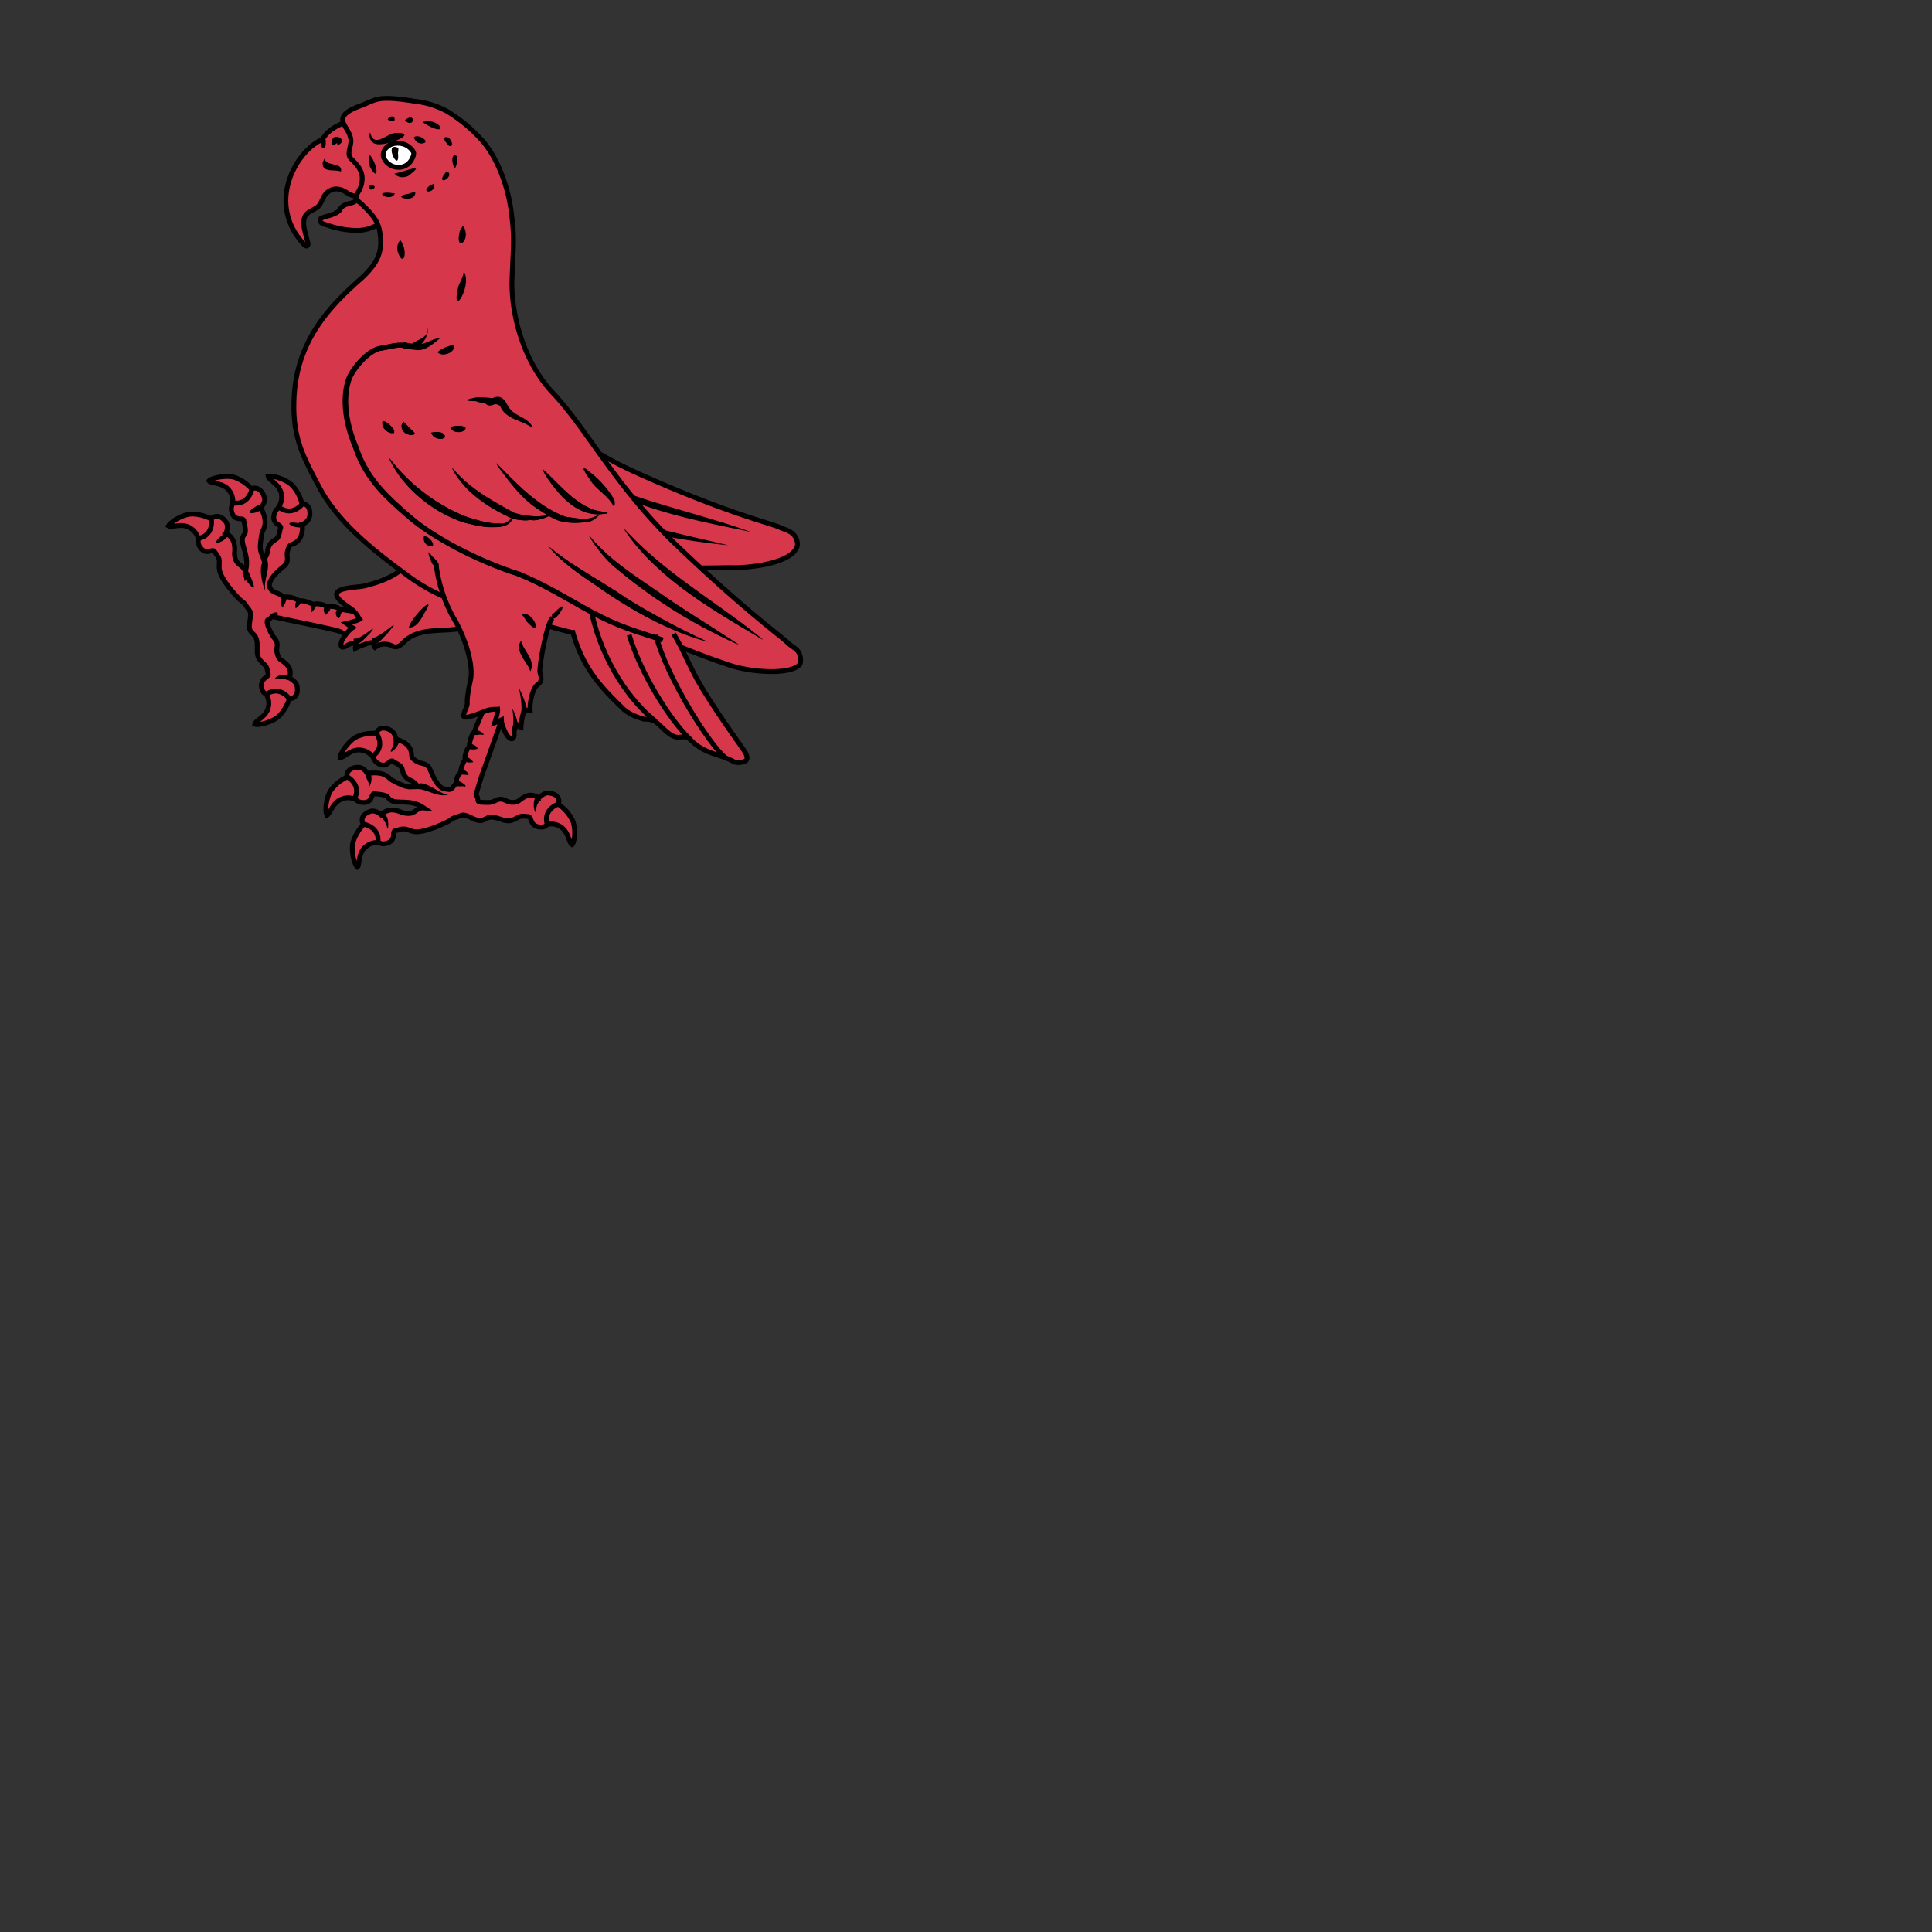 <svg xmlns="http://www.w3.org/2000/svg" fill="#d7374a" stroke="#000" viewBox="50 50 200 200"><rect x="50" y="50" width="200" height="200" fill="#333333" stroke="none"/><g id="parrot" stroke-width=".5"><path d="M78.77 124.23c.84-.74 1.16-1.84 1.16-1.84s.13-1.42-1.02-1.44c-1.37-.03-1.34.42-1.48.7 0 0 .53.66.37 1.45-.13 1.08-1.42 1.52-1.44 1.87.52.18 1.89-.3 2.41-.74zm-9.08-21.01c1.1-.08 2.12.47 2.12.47.21.18.98 1.03.32 1.73-.79.84-1.55.56-1.55.56s-.1-.82-.79-1.26c-.84-.66-2.07-.06-2.36-.27.29-.52 1.57-1.18 2.26-1.23zm4.46-3.84c1.08.3 1.84 1.16 1.84 1.16s.74 1.2-.29 1.73c-1.02.53-1.63 0-1.63 0s.19-.81-.31-1.44c-.58-.9-1.95-.76-2.13-1.05.42-.4 1.86-.55 2.52-.4zm6.02.79c.81.76 1.07 1.9 1.07 1.9s.08 1.41-1.07 1.38c-1.16-.02-1.45-.78-1.45-.78s.55-.63.42-1.42c-.08-1.08-1.34-1.58-1.39-1.92.58-.16 1.92.37 2.42.84z"/><path d="M78.06 113.93c-.28.35-.57.06-.31.9.13.37.42.94.68 1.26.03.05.08.08.1.13.35.52 0 .9.17 1.42.05.23.15.52.36.65.63.45 1.21.87.9 1.9 0 0 .81.36.81 1 .13 1.04-.66 1.2-.84 1.1-1.16-1.37-2.29-.45-2.29-.45s-.47.03-.57-.74c-.1-.91.7-.97.7-1.3-.1-.38-.07-.59-.3-.9-.11-.13-.46-.45-.56-.58-.58-.7 0-1.76-.53-2.5-.15-.2-.39-.36-.5-.6-.2-.52.14-1.26.03-1.84 0-.13-.42-.63-.66-.97-.5-.37-.65-.58-.65-.58-.66-.7-1.79-2.02-1.9-2.94-.02-.18 0-.73 0-.9-.05-.36-.33-.62-.52-.94-.26-.23-.81.42-1.4-.31-.46-.6-.17-1.03-.17-1.03s1.44-.18 1.28-1.97c.05-.2.76-.63 1.42.19.45.44.08 1.28.08 1.28.79.4.94 1.1.9 1.87a2 2 0 00.04.68c.24.84.9.71 1.06 1.45.5-1.66-.48-2.68-.27-3.58.06-.18.24-.36.27-.52.07-.37-.1-.9-.16-1.26-.16-.32-.92.13-1.21-.76-.24-.74.18-1.03.18-1.03s1.42.32 1.87-1.42c.13-.18.92-.26 1.26.74.26.58-.32 1.15-.32 1.15.4.9.63 1.6.19 2.42-.13.24-.21 1.05-.24 1.31-.08.85.13 1 .34 1.66.63-.74.19-1.08.8-1.76.1-.13.49-.32.6-.45.23-.29.23-.73.36-1.1 0-.34-.86-.32-.7-1.23.12-.77.62-.82.62-.82s1.1.95 2.32-.37c.18-.1.91.13.76 1.19-.06.63-.76.91-.76.91.1 1.32-.48 1.9-1.13 2.08-.24.08-.32.4-.4.66-.16.52.16.92-.2 1.41-.14.21-1.95 1.42-1.64 2.37.21.52.71.5 1.16.79.24.13.1.18.26.26.24-.18 1.31.05 1.53.31a3.1 3.1 0 011.52.4c.37-.16 1.26.02 1.42.26.13-.1 1.02-.08 1.28.18.42.11.4.11.48.11.29.08 1.73.26 2.41.4.76.13 2.2-1.35 2.2-1.35s.2 1.45-.2 2.9c-.34 1.25-3.18.94-3.6 1-.08 0-.84-.61-1.5-.8-1.86-.44-4.49-.97-4.49-.97l-1.97-.42c0-.05-.23-.16-.37.05z"/><path d="M99.16 114.28c-.3.44-.84.65-1.37.76-1.97.42-4.41-.16-5.99 1.42-.34.34-.68.65-1.18.42a1.63 1.63 0 00-1.81.15c-.16-.13-.08-.42-.27-.5-.05-.02-.13 0-.18 0-.55.14-1.08.32-1.58.6-.02-.1.03-.18.08-.28.06-.08.06-.21-.02-.26-.06-.03-.1-.03-.13-.03-.27.03-.53.1-.77.26-.84.53-.73-.29-.39-.78.24-.37.58-.82.95-1.06l-.63-.44s1.07-.24 1.36-.45c-.18-.23-.29-.55-.7-.92-.4-.34-1.9-1.18-1.66-1.76.23-.63 2.28-.6 2.86-.76 1.18-.29 2.36-.68 3.39-1.36.55-.37 1.05-.82 1.63-1.21.58-.4 1.23-.69 1.86-1m3.81-20.09c5.07 2.62 8.33 7.82 17.47 11.95 9.14 4.12 13.9 5.22 14.81 5.64.63.3 1.2.35 1.6.95.3.45.27.94.21 1.08-.65 1.73-4.99 2.2-6.83 2.15-1.86-.05-22.03 1.1-36.74-7.12M90.1 67.9c.23-.7-2.55-1.5-2.53-2.24.03-.74.03-1.53-.4-2.1-.28-.37-.54-.82-.94-1.03-1.18.3-2.39 1-2.83 1.9-2.63 1.07-5.89 6.48-2.03 10.76.14.16.3.37.45.24.16-.13 0-.42-.03-.6-.15-.66-.52-1.63-.26-2.32.21-.55.74-.68 1.24-1 .55-.36.57-1.12 1.07-1.54.13-.14.3-.24.48-.32.65-.24 1.26.05 1.76.42.2.16.81.18.84.45.08.44-.74.52-1.05.63-.21.08-.42.18-.56.37a.42.42 0 00-.1.18c-.37.5-1.29.63-1.84.84-.08.03-.16.05-.18.13-.08.13-.03.29.08.4.18.13.47.18.68.26a9.5 9.5 0 002.83.52 4.3 4.3 0 002.71-.84c.37-.29.66-.65 1.02-.97.24-.2.53-.4.6-.7"/><path d="M102.96 72.25c-.34-3.18-1.68-6.33-3.3-7.98a15.59 15.59 0 00-3.37-2.74 8.8 8.8 0 00-3.15-1.02c-1.23-.18-2.84-.45-3.91-.26-.69.13-1.21.44-1.84.68-.45.16-1.08.4-1.52.76-1.03.84.26 1.55.44 2.68.13.74-.5 1.52.05 2.08.53.52 1.06 1.07 1.13 1.86a2.6 2.6 0 01-.42 1.58c-.1.18-.23.4-.18.6.05.26.29.42.5.6 1.15 1.08 1.79 1.84 1.94 3 .27 1.86-.1 3-1.84 4.65-3.38 2.97-6.72 6.46-7.04 12.32-.2 4.04.74 5.88 2.63 9.43 2.18 4.04 6.36 7.04 9.14 9.11 1.5 1.13 3.81 2.4 5.73 2.81 1.02.21 2.02-.7 2.86-.55.53.66 1.08.84 1.81 1.26 1.26.7.82.68 2.34 1.16 4.2 1.28 9.3 2.7 13.55 1.91 0 0 4.02 1.68 6.68 2.55 2.25.87 6.64 1.18 7.59.05.1-.1.15-.5.02-.97-.16-.63-.76-.81-1.23-1.26-.66-.66-4.39-3.33-11.11-9.72-6.73-6.35-9.67-12.45-13.32-16.26-2.73-2.96-4.15-7.43-4.15-11.32.1-3.3.32-4.38-.03-7z"/><path fill="#fff" d="M92.83 65.84c.02.26-.3 1.32-1.34 1.47-1.05.13-1.74-.65-1.82-1.18-.07-.52.4-1.18 1.24-1.29 1.2-.15 1.89.74 1.92 1z"/><path d="M109.27 134.95a4.27 4.27 0 00-1.42-1.66s-1.31-.55-1.68.53c-.45 1.28 0 1.42.24 1.6 0 0 .76-.32 1.47.08.97.44 1.02 1.81 1.34 1.94.36-.44.34-1.86.05-2.5zm-22.75 2.33c.2-.7.57-1.36 1.08-1.89.24-.15 1.26-.63 1.73.21.58 1 .06 1.63.06 1.63s-.82-.16-1.45.37c-.9.6-.68 1.97-.94 2.15-.4-.36-.64-1.78-.48-2.47zm-2.31-5.41a4.1 4.1 0 011.66-1.39s1.36-.34 1.57.79c.19 1.13-.5 1.55-.5 1.55s-.7-.42-1.47-.13c-1.02.29-1.31 1.6-1.63 1.7-.26-.52 0-1.94.37-2.52zm2.55-5.51c.97-.55 2.13-.45 2.13-.45s1.36.34 1 1.45c-.37 1.1-1.19 1.13-1.19 1.13s-.42-.71-1.23-.82c-1.05-.24-1.92.82-2.26.74.05-.58.94-1.71 1.55-2.05z"/><path d="M96.16 131.69c-1 0-1.6-2.08-1.76-2.26-.37-.5-.81-.31-1.29-.63-.2-.13-.5-.31-.5-.58 0-.65-.34-1.39-1.62-1.68 0 0-.06-.76-.66-1-.94-.47-1.37.16-1.34.37.9 1.55-.34 2.31-.34 2.31s-.1.5.58.87c.84.42 1.05-.4 1.39-.32.31.24.74.35.95.69.1.15.13.55.23.7.47.8.92.43 1.45 1.27-.69 0-.9.15-1.68-.19-.24-.1-1-.44-1.19-.63-.65-.65-1.36-.65-2.36-.55 0 0-.37-.7-1-.63-1.05.03-1.2.79-1.08.97 1.53.95.8 2.2.8 2.2s.15.48.91.48c.95-.02.74-.86 1.08-.92.37.06.92.06 1.26.24.16.08.29.34.42.42.79.47 2.05-.16 3.47.81-.63-.05-.8.42-1.34.56-.24.05-.76 0-1-.11-.71-.32-1.45-.37-2.08.26 0 0-.68-.6-1.23-.31-.97.37-.79 1.15-.6 1.28 1.76.4 1.5 1.82 1.5 1.82s.3.4 1.02.13c.86-.34.42-1.05.7-1.24.37-.08.69-.26 1.08-.2.19.02.69.23.87.26.9.18 2.5-.53 3.36-.92 0 0 .24-.1.74-.45.42-.13 1.02-.4 1.13-.34.57.08 1.18.63 1.76.58.26-.03.5-.21.73-.3.87-.28 1.7.59 2.55.24.16-.05.55-.28.7-.34.35-.13.56-.02.95-.02.35.13.14.92 1.05 1.07.77.13.87-.31.87-.31s-.52-1.34 1.13-2.05c.16-.16.24-.95-.81-1.13-.6-.18-1.19.5-1.19.5-.86-.6-1.47-.18-2.07.29-.21.16-.5.16-.74.16-.55-.03-.81-.45-1.39-.3-.23.06-.44.22-.68.27-.29.08-.6.03-.9.03-.83 0-.36-.35-.65-.66-.16-.18 0-.37 0-.37l.5-1.65s2.55-7.1 2.6-7.38c.05-.92-1.84-.84-1.84-.84l-1.34 3.17c-.03.08 0 .08-.18.48-.3.2-.55 1.31-.48 1.47-.23.13-.57.97-.44 1.36-.21.21-.5 1.03-.47 1.34-.3.19-.56.87-.4 1.13-.08.16-.13 0-.29.24-.37.42-.29.42-.84.34z"/><path d="M107.2 113.96c-.61.53-1.43 5.17-1.3 5.67.14.48.22.92-.23 1.24-.58.37-.87 2-.79 2.7-.18.06-.4-.15-.55-.05-.05.03-.08.1-.1.16-.19.52-.27 1.1-.3 1.65-.1-.02-.15-.13-.2-.2-.05-.07-.16-.16-.27-.11-.05.02-.08.08-.08.1-.1.24-.18.53-.15.8.02.99-.63.49-.9-.06-.18-.4-.42-.9-.42-1.34-.29.13-.5.24-.7.31 0 0 .34-1.02.31-1.41-.29.02-.63-.03-1.16.15-.55.19-2.33 1-2.36.53 0-.47.4-.9.37-1.37-.03-.6.2-1.7.37-2.5.26-1.9-.9-4.82-1.76-6.2a15.23 15.23 0 01-1.84-5.64m14.1 6.86c1.08 3.88 2.79 5.7 5.26 8.11.57.53 1.41.9 2.23 1.1.4-.05.79.09 1.07.2.87.65 1.48 1.62 2.42 1.67.4-.05.92-.13 1.2.19 1.56 1.62 3.06 1.47 4.6 2.36.4.1.8.08 1.19-.13.23-.19.08-.6-.08-.9-1.24-1.8-4-5.59-5.36-8.27-1.08-2.1-.85-1.92-2.03-3.97"/><path fill="none" d="M117.88 115.72c1.13 4.41 5.55 11.35 7.15 12.66m-9.9-12.66c1.18 3.97 4.2 8.8 6.3 10.8m-10.17-13.03c1.13 5.12 4.05 9.16 6.62 11.19"/><g fill="#000" stroke="none"><path d="M84.97 113.96c-.75-.84.84-1.73.38-.52-.13.19-.13.68-.38.52zm-1.28-.31c-.81-1.36 1.49-1.17 0 0zm-1.42-.27c-.5-1.29 1.24-1.31 0 0zm-1.66-.39c-.35-1.3 1.6-1.36 0 0zm-1.47-.29c-.3-.56.47-1.47.5-.6-.06.19-.33 1-.5.6zm9.36 3.41c1.29-.38 3.39-2.68 1.51-.42-.48.42-1.36 1.72-1.51.42zm-1.9 0c.75.2 2.69-1.86 1.76-.62-.41.4-1.69 2-1.76.62zm5.73-1.13c.1-.93 2.83-3.62 1.79-1.83-.43.7-.83 1.8-1.79 1.83zm23.02-13.78c4.07 1.41 8.3 2.4 12.36 3.86-3.92-.81-8-1.6-11.8-3zm3 3.57c2.4.6 4.94 1.17 7.02 1.67-2.08-.2-4.17-.5-6.24-.88zM78 113.6c1.39-.8.56 1.04-.01-.01zm.44 6.66c.57-.78 2.31-.18 1.18.1-.34-.2-.98-.1-1.18-.1zm-2.76-11.16c.63 1.35 1.07 2.67-.29.85-.36-.57-.49-.82.29-.85zm-1.97-3.86c-.36 1-2.32 1.42-.68.15-.13-.55.45-.11.68-.15zm3.76 5.94c-.44-.98-.84-3.08.14-3.4.45 1.1-.38 2.26-.14 3.4zm-.16-8.54c-1.22.81-2.28.54-.57-.35.18.12.4.22.57.35zm4.15 1.89c-1.08.34-2.47-.72-.55-.37.31-.45.38.23.55.37zm2.92-39.55c-.28-1.56 1.93-.53.58.05-.34-.99.42-.07-.58-.05zm-.66-.5c.1 2.07-1.21-.15 0-.01zm-.13 1.94c.21.84 1.94.36 1.7 1.34-.65-.27-2 .17-1.88-.95zm7.85 8.43c.9 1.23.28 3-.29 1.12-.07-.4.02-.84.29-1.12zm6.49-1.5c1 1.53-.94 2.93-.32.53zm-4.2-10.71c1.78-.55 2.88 1.64.5.31zm-2.89 5.33c1.38-.3 3.33-1.2 1.42.24-.48.23-1.08.18-1.42-.24zm-2.53-4.26c.46 1.77 1.77-.05 2.83.05 2.4 0-1.86 1.77-2.56.97a.9.9 0 01-.27-1.02zm-.02 2.34c.85 1 .98 2.98 0 1.21-.08-.39-.2-.83 0-1.21zm2.58 3.97c-.34.92-2.26-.09-.71-.08l.31.03zm5.38-2.32c.91.52-.87 1.52-.4.56.1-.2.28-.37.4-.56zM94.93 69c.32 1-1.5 1.1-.48.24.13-.12.37-.15.48-.24zm-1.95.83c.2 1.3-2.72.54-.76.25l.34-.11zm4.07-2.41c-.8-1.75.84-1.86.1-.08l-.06.05zm-4.2-3.21c.46-.42 1.88.55.82.64-.39.03-.73-.27-.82-.64zm-4.59 4.94c1.3.02-.25 1.07 0 0zm1.86-6.8c.76-.96 1.17.74.04.04zm1.78.13c1.12-1.07 1.12.92 0 0zm4.16 1.73c.65-.2 1.07 1.2.38.86-.15-.24-.58-.53-.38-.86zm-4.86 1.66c.22 2.25-1.62-1.33.05-.55zM98 78.1c.98 1.36-1.38 5.16-.56 1.56.2-.52.53-1 .56-1.56zm7.1 16.19c-1.06-.8-2.78-.86-3.34-2.28-.69-.43-1.64-.07-2.47-.48-2.36-.16.96-.55 1.62-.29 1.51-.62 1.63 1.74 3.02 1.95.49.23.95.6 1.17 1.1zm-10.86-10.4c.37.9-1.17 2.73-1.69 2.03-.1-.74 1.98-.69 1.69-2.03zm2.71 1.78c.14.84-1.18 1.32-1.66.79.46-.44 1.08-.59 1.66-.79zm-.32 8.59c.4-.38 2.16-.13 1.19.4-.4.15-1.03.06-1.19-.4zm-2.02.53c2.3-.5 1.41 1.68 0 0zm-2.86-1.13c.7.55 1.66 1.88.2 1.18-.38-.24-.55-.84-.2-1.18zm-2.15-.08c1.04.1 1.6 1.93.32.96a.95.95 0 01-.32-.96z"/><path d="M90.23 97.36a19.18 19.18 0 007.6 5.97c1.26.44 2.58.87 3.94.86.54.23 1.33-.73 1.22-.56-.36.92-1.27.91-2.12.93-1.17-.02-2.04-.27-3.14-.56a13.97 13.97 0 01-6.4-4.74c-.42-.6-.8-1.23-1.1-1.9zm11.11.58c2.13 2.15 4.26 4.46 7.15 5.55 1.16.15 2.49.5 3.5-.25.26-.11-.73.84-1.17.77-1.17.14-1.9.19-3.04-.12-.78-.31-1.38-.73-2.11-1.19-1.7-1.1-2.9-2.76-4.09-4.36l-.13-.21z"/><path d="M96.77 98.41c1.7 2.1 4.1 3.41 6.43 4.68 1.16.36 2.44.46 3.63.23.39-.01-1.36.75-1.97.48-.25.14-1.36.05-1.95-.16-2.32-1.08-4.61-2.56-5.93-4.81a6.12 6.12 0 01-.21-.42zm9.37.16c1.68 1.5 3.14 3.43 5.32 4.21.64.2 2.3.33.75.44-2.41.2-4.21-1.8-5.47-3.6a6.79 6.79 0 01-.6-1.05zm7.36 3.83c-.54-1.13-1.88-1.73-2.5-2.86-.35-.46-1.08-1.6-.08-.73a9.15 9.15 0 012.63 3.06c.04.18.05.37-.05.53zm1.02 2.26c3.94 4.4 9.1 7.35 13.71 10.97.27.23 1.42 1.06.04.18-4.52-2.68-9.22-5.43-12.6-9.55-.4-.52-.8-1.05-1.15-1.6zm-3.6.74c2.2 2.71 5.25 4.49 8.06 6.48 2.45 1.67 5 3.2 7.47 4.86a53.46 53.46 0 01-13.1-8.26 14.7 14.7 0 01-2.43-3.08zm-4.17 1.15c2.47 2.07 5.37 3.51 8.01 5.34a76.9 76.9 0 008.45 4.54c-4.2-1.17-8.03-3.35-11.57-5.86-1.75-1.18-3.53-2.38-4.89-4.02z"/><path fill="none" stroke="#000" d="M91.72 85.75c-.76-.1-1.78.24-2.28.29-1.34.16-2.9 2.08-3.31 3.07-.42 1-.9 3.55.68 7.25 1.08 3.31 3.44 5.33 5.6 7.2 2.15 1.89 6.75 4.44 11.24 5.86 3.33 1.36 5.99 3.2 8.56 4.46 2.39 1.21 4.8 1.84 6.33 2.37"/><path d="M105.17 94.29c-.8-.77-2.1-.67-2.83-1.56-.3-.25-.4-.64-.66-.91-.44-.14-.87.38-1.32.05-.55-.48-1.4-.27-1.99-.4a2.5 2.5 0 012-.24c.4.36.7-.16 1.1-.15.6-.03.9.52 1.12.98.44.76 1.32 1 1.99 1.49.24.2.48.44.59.74zm-8.14-8.62c.1.76-.83 1.16-1.46.96-.54-.26.56-.65.88-.76.19-.07.38-.15.58-.2zm-.34 8.59c.49-.17 1.11-.33 1.53.04-.14.53-1.04.55-1.4.19l-.08-.1zm-2.03.55c.4-.14 1.62 0 1.37.5-.46.28-1.24.06-1.37-.5zm-2.86-1.15c.3.5.89.77 1.17 1.24-.31.32-.97.05-1.22-.3-.23-.28-.13-.7.05-.94zm-2.15-.06c.47.15 1.36.78 1.13 1.24-.66.1-1.3-.6-1.13-1.24zm5.88-8.56c-.56.43-1.44 1.3-2.38 1.2l-1.44-.17.08-.66s1.11.29 1.92.18c.45-.06 1.39-.66 1.82-.55zM90.3 97.39a18.82 18.82 0 008.1 6.15c1.33.37 2.73.9 4.13.57.45-.25.78-.96.37-.1-.56.59-1.27.56-2.07.57-1-.02-1.72-.24-2.64-.44a14.07 14.07 0 01-6.7-4.72 12.5 12.5 0 01-1.19-2.03zm11.09.55c2.13 2.15 4.27 4.46 7.15 5.55 1.16.15 2.49.5 3.51-.25.24-.1-.74.84-1.18.77a6.77 6.77 0 01-2.93-.1c-.89-.3-1.63-.82-2.43-1.36-1.6-1.13-2.8-2.74-3.94-4.31l-.14-.24z"/><path d="M96.82 98.41c1.7 2.1 4.1 3.41 6.43 4.68 1.16.36 2.44.46 3.63.23.39-.01-1.36.75-1.97.48-.25.14-1.36.05-1.95-.16-2.43-1.16-4.93-2.73-6.14-5.23zm9.38.16c1.68 1.5 3.13 3.43 5.31 4.21.65.2 2.31.33.75.44-2.45.2-4.29-1.86-5.53-3.72a11 11 0 01-.53-.93zm7.38 3.83c-.54-1.13-1.88-1.73-2.5-2.86-.35-.46-1.08-1.6-.08-.73a10.3 10.3 0 012.58 2.88c.07.23.1.49 0 .71zm1.02 2.29c4.14 4.62 9.63 7.63 14.39 11.51-4.35-2.51-8.76-5.12-12.26-8.78a21.3 21.3 0 01-2.13-2.73zm-3.62.71c2.19 2.72 5.24 4.48 8.05 6.48 2.45 1.67 5 3.2 7.47 4.86-4.64-2.07-9-4.77-12.86-8.08a15.22 15.22 0 01-2.66-3.26zm-4.18 1.15c2.47 2.07 5.37 3.51 8.01 5.34a77.12 77.12 0 008.45 4.54c-4.2-1.17-8.03-3.35-11.58-5.86a22.6 22.6 0 01-4.88-4.02z"/><path fill="none" stroke="#000" d="M91.8 85.75c-.76-.1-1.78.24-2.28.29-1.34.16-2.9 2.08-3.31 3.07-.42 1-.9 3.55.68 7.25 1.08 3.31 3.44 5.33 5.6 7.2 2.15 1.89 6.74 4.44 11.24 5.86 3.33 1.36 5.98 3.2 8.56 4.46 2.39 1.21 4.8 1.84 6.33 2.37"/><path d="M105.38 134.05c-.17-.53-.22-1.2.16-1.65.08-.11.14.1.21.14l.26.31c-.3.14-.44.49-.49.8-.07.11.02.4-.14.4zm-15.73 0c.18.11.28.3.38.48.12.23.15.48.16.73 0 .15 0 .3-.02.45h-.08c-.05-.26-.15-.5-.3-.73l-.2-.25a.82.82 0 00-.26-.12l.32-.56z"/><path fill="#f6f6f6" d="M96.42 132.27c-1.15.13-1.78-.84-3.2-.84"/><path d="M96.42 132.27c-1.08.3-2.2-.55-3.18-.6-.23-1.24 1.52-.15 2.04.15.34.22.77.38 1.14.45zm-8.16-2.42c.33.5.23 1.36-.14 1.71.35-.64-.72-1.25.01-1.6l.13-.11zm3.04-3.41c.3.74-1.49 2.19-.6.8.15-.6-.16-.72.6-.8zm8.75-.37c-.83-.1-.8.27-1.06-.36-.22-.55 1.12.12 1.08.35zm-.61 1.44c-.63.2-1.09.04-.84-.57.28.1.82.27.84.57zM99 128.9c-.62.08-.86.08-1.03-.54.4-.12.85.27 1.03.54zm-.5 1.35c-.52-.12-.85.1-1-.53.19-.27 1.06.17 1 .53zm-.37 1.18c-.51-.14-.89.23-.89-.5-.12-.4 1.26.4.89.5zm-3.31-22.96c-.26-.37-.86-2.06-.08-.87.38.25 1.16 1.25.25.9-.06 0-.11-.02-.17-.03zm13.48 4.31c-.22.7-1.23 1.9-1.16.82.38-.19.8-.9 1.16-.82zm-4.42 11.24c.31-.79-.15-2.63-.15-2.78.37.73 1.2 2.52.54 2.86l-.39-.08zm-.94 1.63c.38-.64.1-2.16.1-2.3.32.59.95 2.22.26 2.37l-.36-.07zm1.96-6.15c-.33-1.05-1.68-2.02-.96-3.2.22 1.09 1.57 2.03.96 3.2zm-11-14c.59-.04 1.48 1.28.48 1a.8.8 0 01-.48-1zm10.09 8.1c.64-.27 1.28.47 1.46 1.04.3.88-.57.1-.83-.2-.25-.25-.37-.64-.63-.84z"/></g></g></svg>
